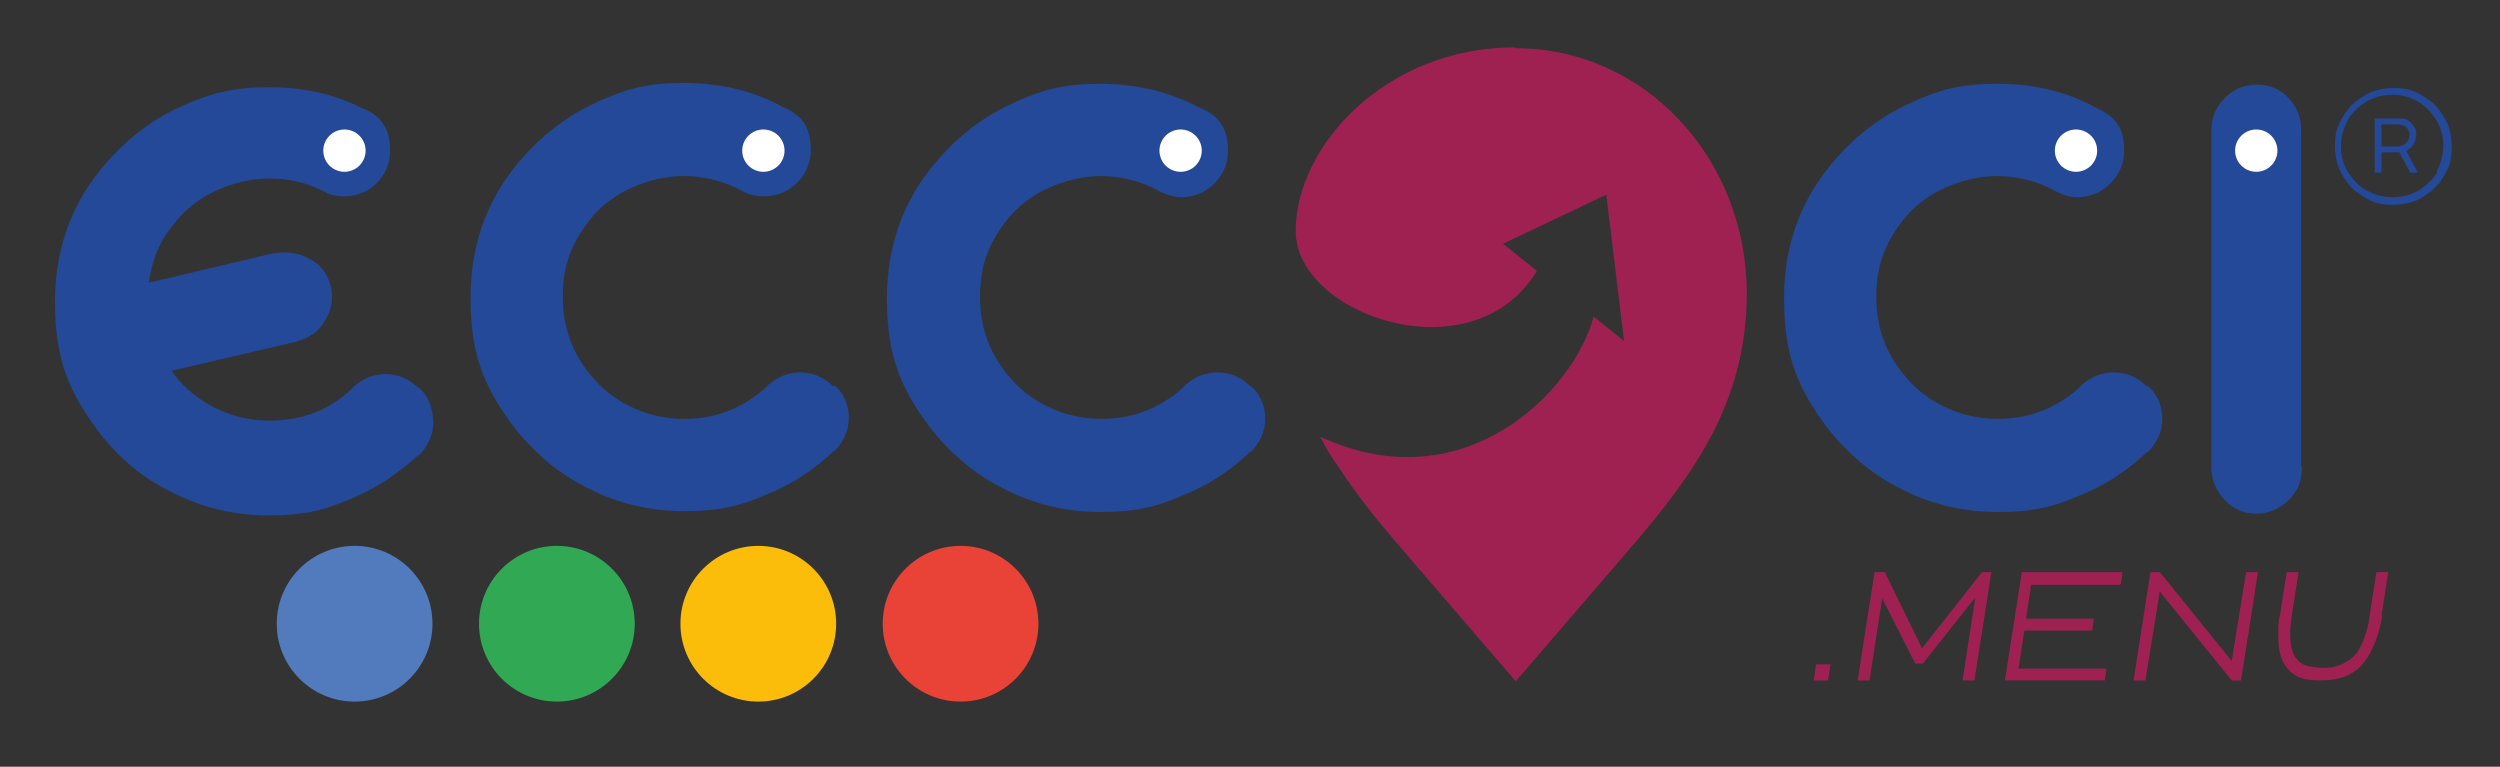 <?xml version="1.0" encoding="UTF-8"?>
<svg id="Livello_1" xmlns="http://www.w3.org/2000/svg" version="1.1" viewBox="0 0 295.4 90.6">
  <rect x="0" y="0" width="295.4" height="90.6" fill="#333333" stroke="none"/>
  <!-- Generator: Adobe Illustrator 29.7.1, SVG Export Plug-In . SVG Version: 2.1.1 Build 8)  -->
  <defs>
    <style>
      .st0 {
        fill: #fbbc0a;
      }

      .st1 {
        fill: #517bbd;
      }

      .st2 {
        fill: #31a853;
      }

      .st3 {
        fill: #234998;
      }

      .st4, .st5 {
        fill: #9e2152;
      }

      .st5 {
        fill-rule: evenodd;
      }

      .st6 {
        fill: #fff;
      }

      .st7 {
        fill: #e84336;
      }
    </style>
  </defs>
  <g>
    <path class="st3" d="M272,55.2h0c0,1.6-.5,2.8-1.4,3.7-1,1.1-2.4,1.8-3.9,1.8s-2.8-.5-3.8-1.6c-1-1-1.6-2.4-1.6-3.8h0V15.4c0-1.3.4-2.5,1.3-3.5,1-1.2,2.4-1.9,4-1.9h.1c1.6,0,2.9.6,3.9,1.8.9,1,1.3,2.2,1.3,3.6v39.8h0Z"/>
    <path class="st5" d="M179,5.6c-15.3,0-25.9,11.7-25.9,21.7s21,17.2,28.5,4.7l-4-3.2,12.2-5.8,2.1,17.3-3.6-2.9c-2.3,8.8-15.3,22.1-32.3,14.2.6,1.2,1.3,2.4,2.1,3.5,2.1,3.2,4.4,6.1,6.8,8.9l14.2,16.5,14.2-16.5c6.4-7.6,13.1-16.2,13.1-29.3,0-16-12.1-29-27.3-29Z"/>
    <circle class="st1" cx="41.9" cy="73.7" r="9.2"/>
    <circle class="st2" cx="65.8" cy="73.7" r="9.2"/>
    <circle class="st0" cx="89.6" cy="73.7" r="9.2"/>
    <circle class="st7" cx="113.5" cy="73.7" r="9.2"/>
    <path class="st3" d="M49.4,45.8c-1-1-2.4-1.6-3.8-1.6s-2.7.5-3.7,1.4h-.1c0,.1-.1.2-.1.2-2.8,2.7-6,3.9-9.9,3.9s-7.8-1.6-10.6-4.7c-.3-.4-.7-.8-.9-1.2l14.6-3.4c.1,0,.2,0,.3-.1,1.4-.4,2.6-1.2,3.3-2.6.7-1.2.9-2.5.6-3.8-.4-1.6-1.2-2.7-2.7-3.4-1.1-.6-2.4-.8-3.8-.6h-.2l-14.8,3.5c.3-2.6,1.3-5,3-7,1.3-1.7,3-3,5-3.9,2-.9,4-1.4,6.3-1.4s4.4.5,6.3,1.5c0,0,0,0,0,0,.1,0,.3.1.4.2,0,0,0,0,0,0,.6.3,1.4.4,2.1.4,3,0,5.4-2.4,5.4-5.4s-1.4-4.3-3.5-5.1c-3.4-1.7-7-2.4-10.9-2.4s-6.8.7-9.9,2.1c-3.1,1.3-5.9,3.3-8.3,5.8-4.7,4.9-7,10.6-7,17.5s1.7,10.6,5,15.1c2.4,3.2,5.3,5.7,8.9,7.4,3.5,1.8,7.3,2.7,11.4,2.7s6.5-.6,9.5-1.9c3-1.2,5.7-3,8.1-5.2h.1c1.1-1.1,1.7-2.5,1.7-3.9-.1-1.9-.6-3.1-1.7-4.1Z"/>
    <circle class="st6" cx="40.7" cy="17.8" r="2.5"/>
    <path class="st3" d="M98.4,45.6c-1-1-2.4-1.6-3.8-1.6s-2.7.5-3.7,1.4h-.1c0,.1-.1.2-.1.2-2.8,2.6-6.1,3.9-9.9,3.9s-7.9-1.6-10.6-4.7c-2.5-2.8-3.7-6-3.7-9.7s1-6.3,3.1-9c1.3-1.7,3-3,5-3.9,2-.9,4.1-1.4,6.3-1.4s4.6.6,6.7,1.7c.8.5,1.7.7,2.7.7,3.1,0,5.5-2.5,5.5-5.5s-1.3-4.1-3.1-5c0,0,0,0-.1,0-3.6-2-7.5-2.9-11.8-2.9s-6.8.7-9.9,2.1c-3.2,1.4-5.9,3.3-8.3,5.8-4.7,4.9-7,10.6-7,17.5s1.7,10.6,5,15.1c2.4,3.1,5.4,5.7,8.9,7.4,3.5,1.8,7.3,2.7,11.4,2.7s6.5-.6,9.5-1.9c3.1-1.2,5.8-3,8.1-5.2h.1c1.1-1.1,1.7-2.5,1.7-3.9s-.5-2.8-1.6-3.8Z"/>
    <circle class="st6" cx="90.2" cy="17.8" r="2.5"/>
    <path class="st3" d="M147.7,45.6c-1-1-2.4-1.6-3.8-1.6s-2.7.5-3.7,1.4h-.1c0,.1-.1.2-.1.2-2.8,2.6-6.1,3.9-9.9,3.9s-7.9-1.6-10.6-4.7c-2.5-2.8-3.7-6-3.7-9.7s1-6.3,3.1-9c1.3-1.7,3-3,5-3.9,2-.9,4.1-1.4,6.3-1.4s4.7.6,6.8,1.8c0,0,0,0,0,0,.8.4,1.7.7,2.6.7,3.1,0,5.5-2.5,5.5-5.5s-1.4-4.3-3.4-5.1c-3.6-1.9-7.5-2.8-11.7-2.8s-6.8.7-9.9,2.1c-3.2,1.4-5.9,3.3-8.3,5.8-4.7,4.9-7,10.6-7,17.5s1.7,10.6,5,15.1c2.4,3.1,5.4,5.7,8.9,7.4,3.5,1.8,7.3,2.7,11.4,2.7s6.5-.6,9.5-1.9c3.1-1.2,5.8-3,8.1-5.2h.1c1.1-1.1,1.7-2.5,1.7-3.9s-.5-2.8-1.6-3.8Z"/>
    <circle class="st6" cx="139.5" cy="17.8" r="2.5"/>
    <path class="st3" d="M253.6,45.6c-1-1-2.4-1.6-3.8-1.6s-2.7.5-3.7,1.4h-.1c0,.1-.1.2-.1.2-2.8,2.6-6.1,3.9-9.9,3.9s-7.9-1.6-10.6-4.7c-2.5-2.8-3.7-6-3.7-9.7s1-6.3,3.1-9c1.3-1.7,3-3,5-3.9,2-.9,4.1-1.4,6.3-1.4s4.7.6,6.8,1.8c0,0,0,0,0,0,.8.4,1.6.7,2.6.7,3,0,5.5-2.5,5.5-5.5s-1.3-4.1-3.2-5c0,0,0,0,0,0-3.6-2-7.5-2.9-11.8-2.9s-6.8.7-9.9,2.1c-3.2,1.4-5.9,3.3-8.3,5.8-4.7,4.9-7,10.6-7,17.5s1.7,10.6,5,15.1c2.4,3.1,5.4,5.7,8.9,7.4,3.5,1.8,7.3,2.7,11.4,2.7s6.5-.6,9.5-1.9c3.1-1.2,5.8-3,8.1-5.2h.1c1.1-1.1,1.7-2.5,1.7-3.9s-.5-2.8-1.6-3.8Z"/>
    <circle class="st6" cx="245.3" cy="17.8" r="2.5"/>
    <circle class="st6" cx="266.6" cy="17.8" r="2.5"/>
  </g>
  <g>
    <path class="st3" d="M289.2,14.6c-.4-.8-.9-1.6-1.5-2.2-.6-.6-1.4-1.1-2.2-1.5-.8-.4-1.7-.5-2.7-.5s-1.9.2-2.7.5c-.8.4-1.6.9-2.2,1.5-.6.6-1.1,1.4-1.5,2.2-.4.8-.5,1.7-.5,2.7s.2,1.9.5,2.7c.4.8.9,1.6,1.5,2.2s1.4,1.1,2.2,1.5c.8.4,1.7.5,2.7.5s1.9-.2,2.7-.5c.8-.4,1.6-.9,2.2-1.5.6-.6,1.1-1.4,1.5-2.2.4-.8.5-1.7.5-2.7s-.2-1.9-.5-2.7ZM288,20.3c-.5.9-1.3,1.6-2.2,2.2-.9.5-1.9.8-3.1.8s-2.1-.3-3.1-.8c-.9-.5-1.6-1.3-2.2-2.2-.5-.9-.8-1.9-.8-3s.3-2.1.8-3.1c.5-.9,1.3-1.6,2.2-2.2.9-.5,1.9-.8,3.1-.8s2.1.3,3,.8,1.6,1.3,2.2,2.2c.5.9.8,1.9.8,3s-.3,2.1-.8,3.1Z"/>
    <path class="st3" d="M284.5,17.7c.3-.2.6-.4.7-.7.2-.3.3-.7.3-1.1s0-.7-.3-1c-.2-.3-.4-.5-.7-.7-.3-.2-.7-.2-1-.2h-2.9v6.4h.8v-2.4h2.1s0,0,0,0l1.3,2.4h.9l-1.4-2.6s.1,0,.2,0ZM281.4,14.7h1.9c.4,0,.7.1,1,.3.2.2.4.5.4.9s-.1.7-.4,1c-.2.2-.6.4-1,.4h-1.9v-2.6Z"/>
  </g>
  <g>
    <path class="st4" d="M214.3,80.4l.3-1.9h1.7l-.3,1.9h-1.7Z"/>
    <path class="st4" d="M227.3,78.4h-1s-3.9-7.7-3.9-7.7l-1.5,9.7h-1.4l2-12.8h1.2l4.4,9,7.1-9h1.1l-2,12.8h-1.4l1.5-9.8-6.2,7.8Z"/>
    <path class="st4" d="M250.5,69.1h-10.5l-.6,4h8l-.2,1.4h-8l-.7,4.5h10.4l-.2,1.4h-11.8l2-12.8h11.9l-.2,1.4Z"/>
    <path class="st4" d="M263.7,80.4l-8.5-10.5-1.7,10.5h-1.4l2-12.8h1.1l8.5,10.5,1.7-10.5h1.4l-2,12.8h-1.1Z"/>
    <path class="st4" d="M281.5,72.7c-.4,2.3-1.1,4.2-2.2,5.6s-2.8,2.1-5.1,2.1-3.1-.5-3.9-1.4c-.8-.9-1.1-2.2-1.1-3.8s0-1.7.2-2.5l.8-5.1h1.4l-.8,5.1c-.1.8-.2,1.5-.2,2.2,0,1.5.3,2.5.9,3.1.3.4.8.6,1.2.7.5.1,1,.2,1.7.2s1.2,0,1.7-.2c.5-.1,1-.4,1.5-.7.7-.5,1.2-1.2,1.6-2.2s.7-2,.8-3.1l.8-5.1h1.4l-.8,5.1Z"/>
  </g>
</svg>